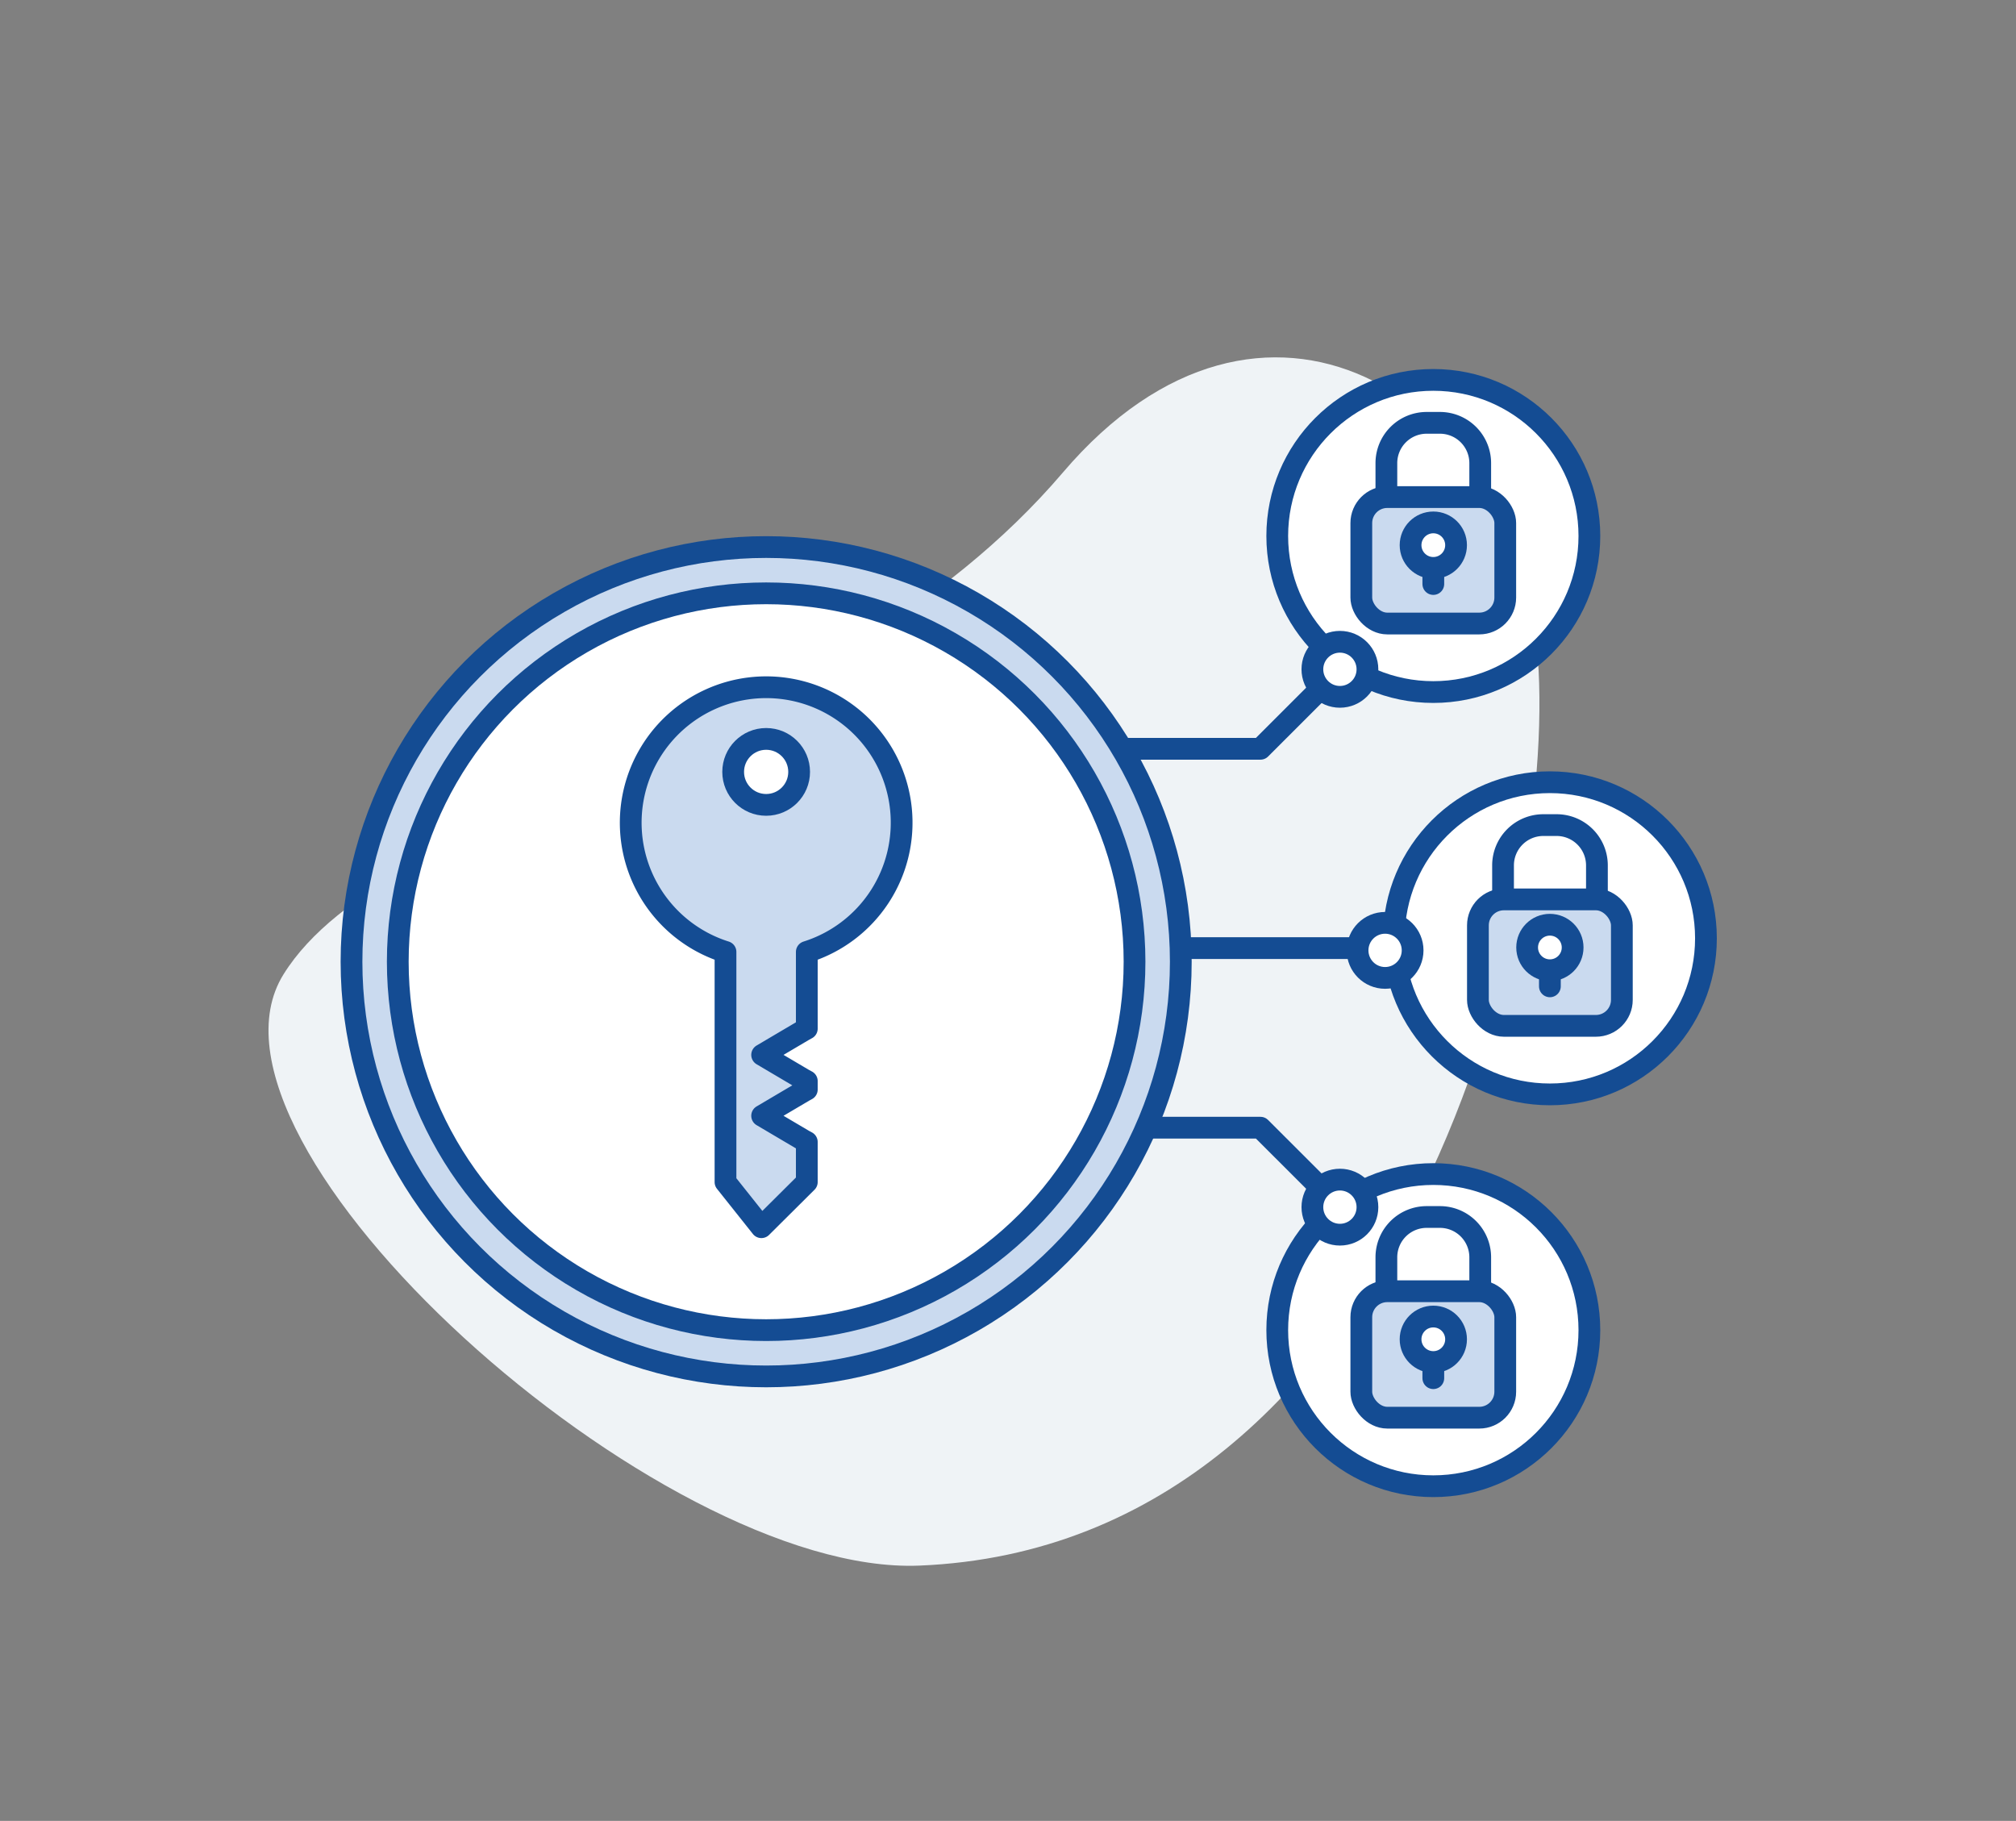 <svg xmlns="http://www.w3.org/2000/svg" viewBox="0 0 628.31 567.46"><rect x="0" y="0" width="628.31" height="567.46" fill="#808080" stroke="none"/><defs><style>.cls-1{fill:#eff3f6;}.cls-2{fill:#fff;}.cls-2,.cls-3,.cls-4{stroke:#144c93;stroke-linecap:round;stroke-linejoin:round;stroke-width:6.78px;}.cls-3{fill:none;}.cls-4{fill:#cadaef;}</style></defs><g id="Layer_1" data-name="Layer 1"><path class="cls-1" d="M331.27,147.24c62.1-72.89,139.6-24.46,147.66,53.88S439.24,481.67,286.5,487.9C205.41,491.21,55.31,356.78,88.36,303.64S256.81,234.61,331.27,147.24Z"/><circle class="cls-2" cx="483.04" cy="292.41" r="48.64"/><path class="cls-3" d="M481,292h4.14a12.57,12.57,0,0,0,12.56-12.56v-9.75a12.56,12.56,0,0,0-12.56-12.56H481a12.56,12.56,0,0,0-12.56,12.56v10.58"/><rect class="cls-4" x="460.61" y="280.29" width="44.86" height="39.4" rx="8.09"/><line class="cls-2" x1="483.04" y1="296.45" x2="483.04" y2="307.38"/><circle class="cls-2" cx="483.04" cy="295.27" r="7.09"/><circle class="cls-2" cx="446.71" cy="167.03" r="48.64"/><path class="cls-3" d="M444.64,166.64h4.13a12.56,12.56,0,0,0,12.56-12.56v-9.75a12.56,12.56,0,0,0-12.56-12.56h-4.13a12.56,12.56,0,0,0-12.56,12.56v10.58"/><rect class="cls-4" x="424.27" y="154.91" width="44.86" height="39.4" rx="8.09"/><line class="cls-2" x1="446.71" y1="171.07" x2="446.71" y2="182"/><circle class="cls-2" cx="446.71" cy="169.89" r="7.09"/><circle class="cls-2" cx="446.71" cy="414.52" r="48.64"/><path class="cls-3" d="M444.64,414.12h4.13a12.55,12.55,0,0,0,12.56-12.55v-9.75a12.56,12.56,0,0,0-12.56-12.56h-4.13a12.56,12.56,0,0,0-12.56,12.56V402.4"/><rect class="cls-4" x="424.27" y="402.4" width="44.86" height="39.4" rx="8.09"/><line class="cls-2" x1="446.71" y1="418.56" x2="446.71" y2="429.49"/><circle class="cls-2" cx="446.71" cy="417.37" r="7.09"/><line class="cls-3" x1="362.97" y1="295.47" x2="433.16" y2="295.47"/><polyline class="cls-3" points="316.92 233.35 392.83 233.35 417.6 208.58"/><polyline class="cls-3" points="316.92 351.43 392.83 351.43 417.6 376.19"/><circle class="cls-4" cx="238.78" cy="299.71" r="129.23"/><circle class="cls-2" cx="238.78" cy="299.71" r="114.81"/><path class="cls-4" d="M268.64,226.53a42.22,42.22,0,1,0-42.53,70.13v71.71l11.19,14.07,14.15-14.07V355.89l-1-.54-12.92-7.63,12.92-7.63,1-.55v-2.63l-1-.54-12.92-7.63,12.92-7.63,1-.55v-23.9a42.22,42.22,0,0,0,17.19-70.13Z"/><circle class="cls-2" cx="238.78" cy="240.55" r="10.28"/><circle class="cls-2" cx="431.68" cy="296.17" r="8.58"/><circle class="cls-2" cx="417.6" cy="208.58" r="8.58"/><circle class="cls-2" cx="417.6" cy="376.19" r="8.58"/></g></svg>